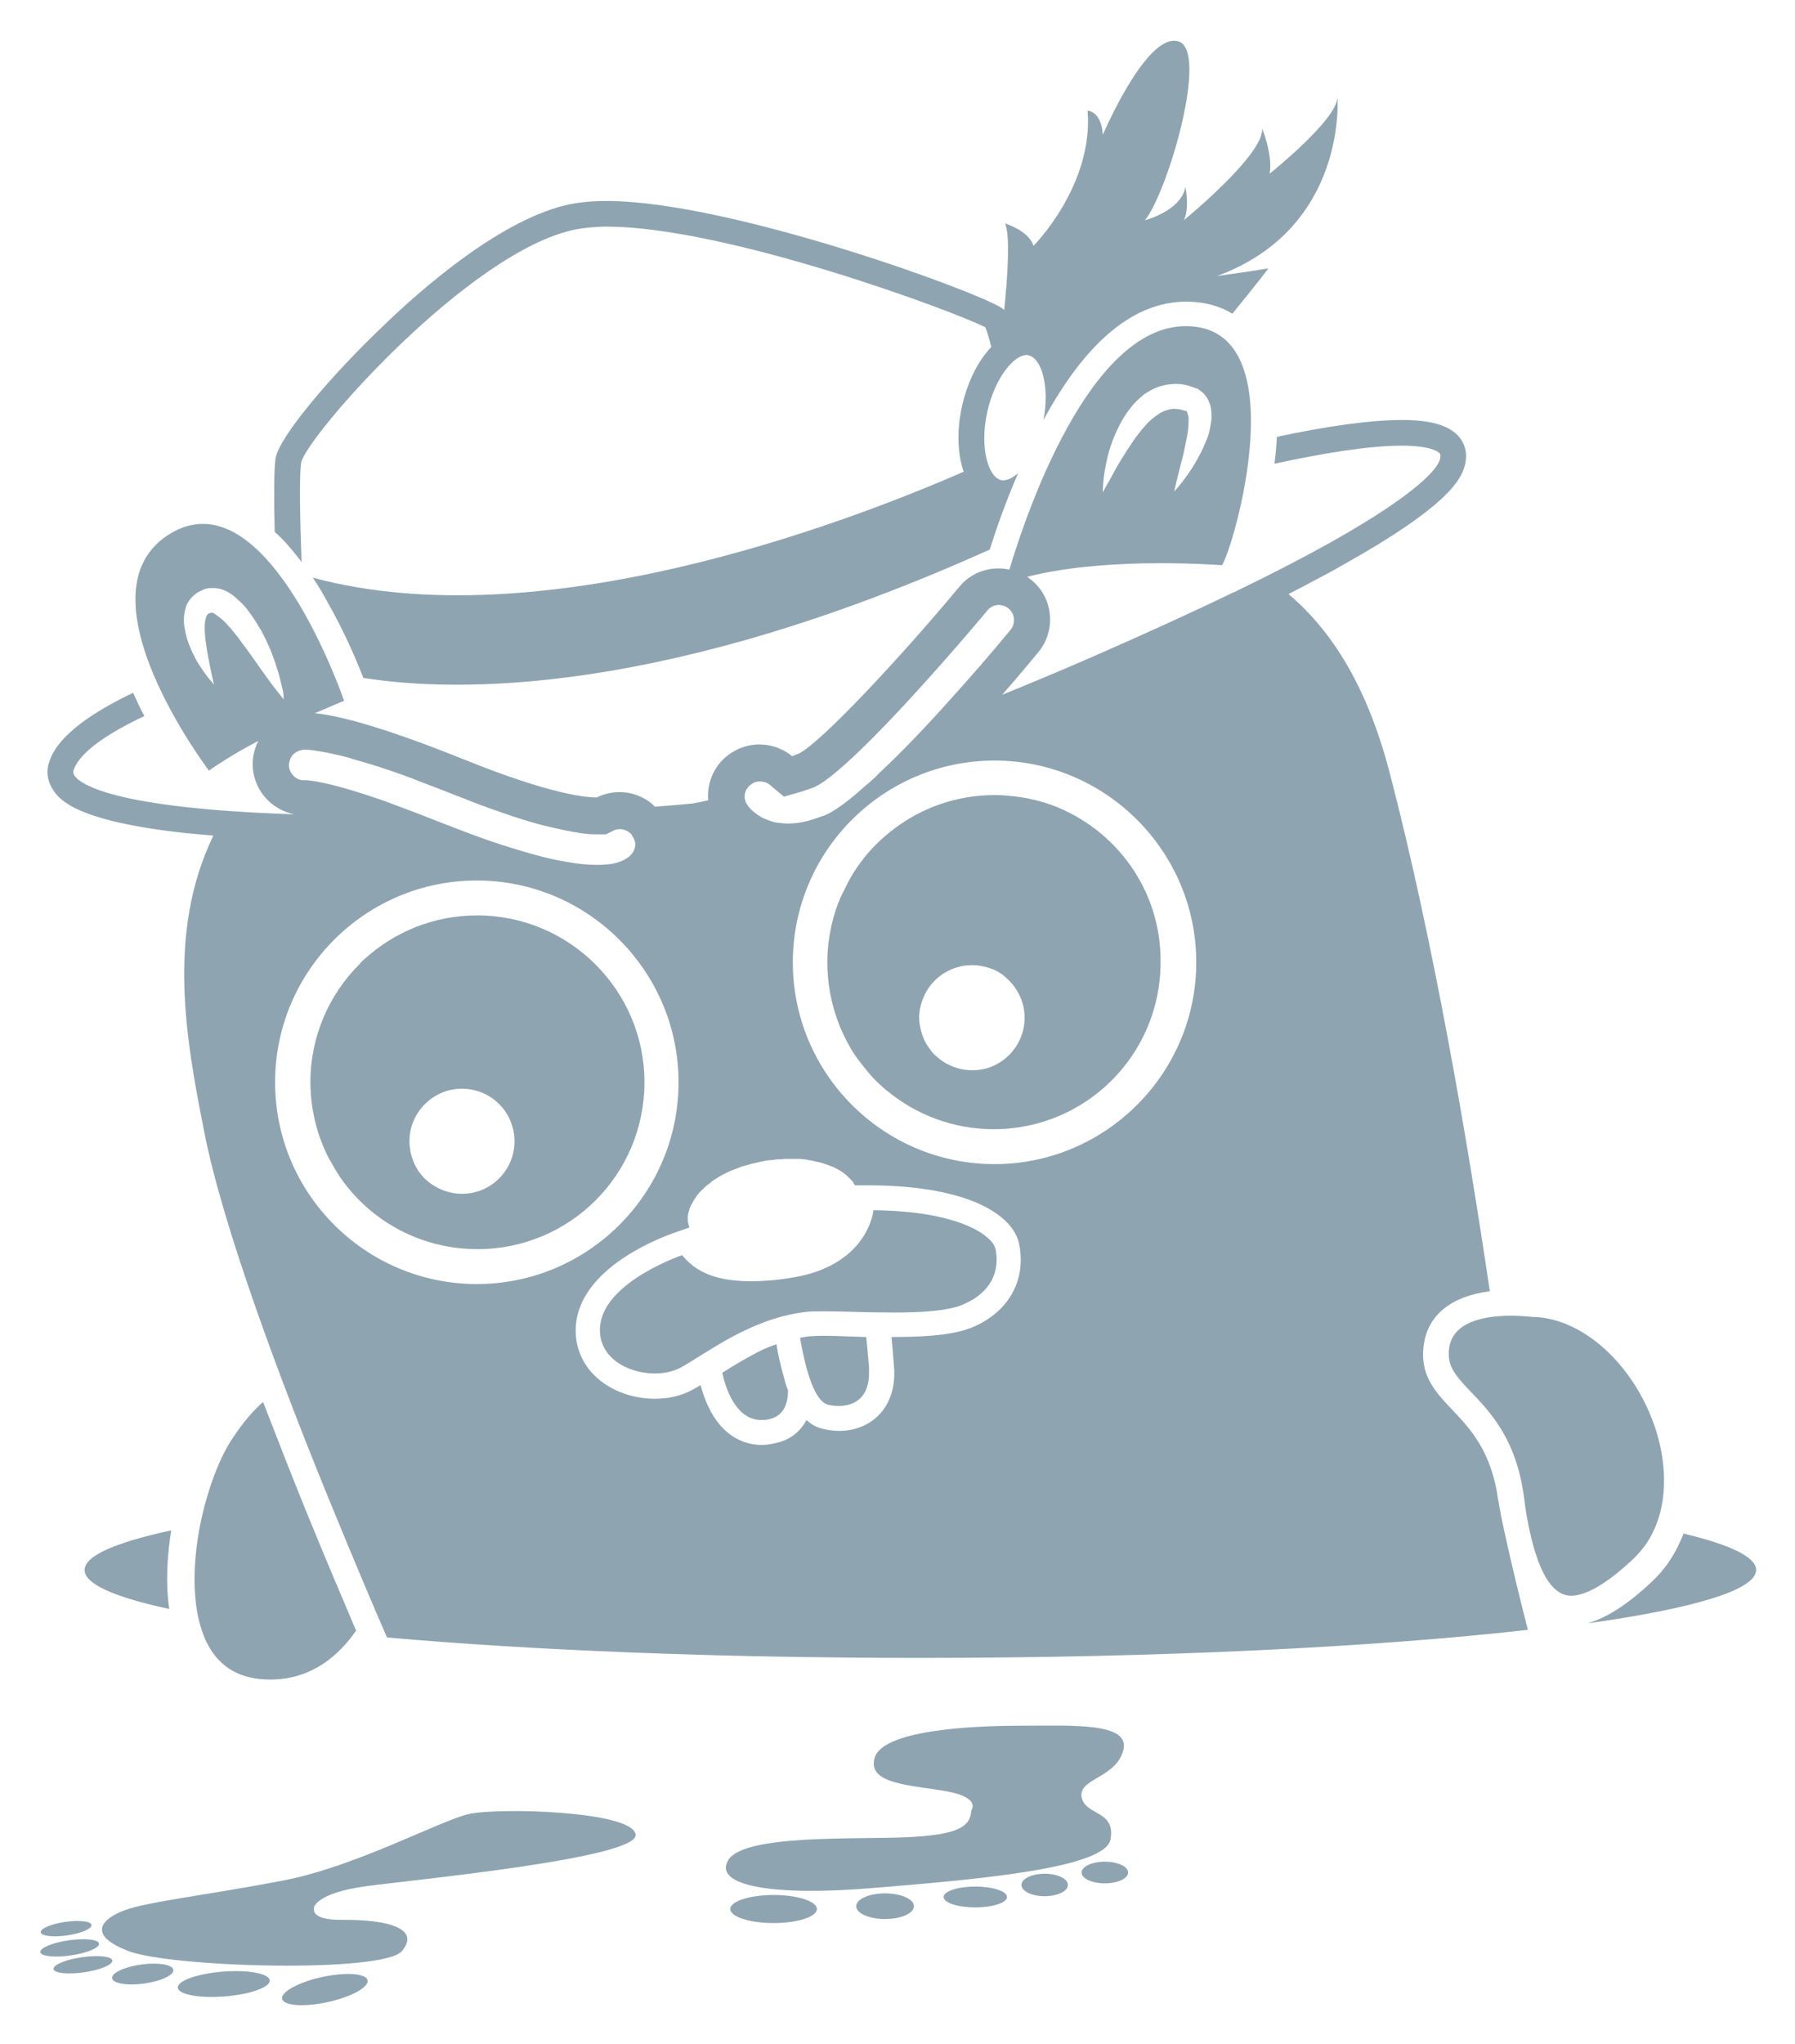 <!--
From: https://github.com/cncf/artwork/blob/3e6dbd6b9f3fd3b03e848c10a9921ccc5b5dabf7/projects/jaeger/icon/white/jaeger-icon-white.svg
Has only been modified to set the color to #8fa4b1.
-->
<svg xmlns="http://www.w3.org/2000/svg" role="img" viewBox="27.70 -2.30 447.60 509.60"><style>svg {enable-background:new 0 0 504 504}</style><style>.st0{fill:#8fa4b1}</style><path d="M401.3 371.7c-1.7-12.3-6.9-17.7-11.5-22.6-4.3-4.5-8.3-8.8-7-16.6 1.2-7.2 7-11.7 16.4-12.9-5.7-38.6-14.1-87.4-24.9-129-5.4-20.8-13.9-35.2-25.3-44.8 2.1-1.1 4.1-2.1 6.1-3.2 2.7-1.4 5.3-2.8 7.7-4.2 25.2-14.1 29.3-20.9 30.2-24.8.8-3.3-.3-5.5-1.3-6.8-2.4-3-7-4.4-14.4-4.4-8.3 0-19.5 1.7-31.2 4.2-.1 2.1-.3 4.3-.6 6.7 12-2.6 23.5-4.5 31.7-4.5 7.5 0 9.2 1.6 9.5 1.9.1.1.3.4.1 1.4-.3 1.5-3.3 7.3-27.1 20.7-6.8 3.8-14.9 8-24 12.4l-.1.1h-.2c-10.5 5.1-22.4 10.5-35.2 16.1-7.6 3.3-15.2 6.5-22.6 9.5 3.6-4.1 6.7-7.8 9-10.6 4.5-5.4 3.8-13.5-1.7-18-.4-.3-.7-.6-1.1-.8 10.5-2.7 23.4-3.4 33.2-3.4 9 0 15.4.5 15.4.5 2.8-3.9 19.1-59.6-9-59.6-24.2 0-40 47.3-44 60.7-4.5-1-9.4.5-12.5 4.3-14.8 17.8-34.4 38.7-39.9 41.5-.8.3-1.4.6-1.8.7-4.1-3.4-10.2-4-15-.9-4.2 2.6-6.3 7.3-5.9 11.9-1.6.4-3 .6-3.9.8-2.1.2-5.3.5-9.4.8l-.7-.7c-4-3.3-9.4-3.8-13.8-1.6-2.4 0-11.1-.6-32.9-9.4-21.4-8.6-32-11.1-37.4-11.6 4.4-1.9 7.3-3.1 7.3-3.1s-15-44.1-35.2-44.1c-2.6 0-5.3.7-8.1 2.4-24.2 14.6 9.6 59.1 9.6 59.1 3.9-2.7 8.1-5.2 12.3-7.4-1.2 2.4-1.7 5.2-1.2 8 1 5.4 5.2 9.3 10.2 10.3-45.4-1.5-53.4-7.6-54.8-9.6-.3-.5-.5-.9-.1-1.8 1.7-4.3 8.6-8.9 17.5-13.1-1-1.8-1.9-3.8-2.8-5.8-9.8 4.7-18.3 10.3-20.7 16.6-1.1 2.7-.8 5.3.8 7.7 1.5 2.2 5.3 7.7 33.2 10.7 2.1.2 4.3.4 6.7.6-11.8 24.4-6.7 51.4-2.3 73.7 4.7 24.2 19.6 63.7 31.8 93.4 5.7 13.9 10.7 25.7 13.8 32.8 36.1 3.2 82.4 5.1 132.9 5.1 59.7 0 113.6-2.7 151.6-7-2.4-9.2-6.2-25.2-7.2-31.2 0-.3-.1-.8-.2-1.1zm-98.6-251.5c0-.5 0-1.2.1-2 .1-1.7.5-4.2 1.2-7.1.8-2.9 2-6.2 4.1-9.6 1.1-1.7 2.4-3.4 4.1-4.8.6-.6 1.4-1.1 2.1-1.5.5-.3 1.1-.6 1.6-.8.9-.4 1.8-.6 2.7-.8.6-.1 1.3-.1 1.9-.2.6 0 1.3 0 1.9.1.6.1 1.2.2 1.8.4l.3.1.6.2.3.1.1.1h.1l.3.1h.2c.1 0 1.6 1 2 1.6l.4.5.3.5c.2.3.3.6.4.9 0 .1.1.1.1.2s0 .1.1.2c.4 1.3.4 2.5.4 3.6-.1 1.1-.3 2.1-.5 3.1-.2.9-.5 1.8-.9 2.6-.6 1.7-1.4 3.1-2.1 4.4-1.4 2.6-2.9 4.6-4 6-1.1 1.4-1.8 2.1-1.8 2.1s.2-1 .6-2.6c.4-1.7 1-4 1.7-6.7.3-1.4.6-2.9.9-4.4.3-1.5.4-3.1.4-4.5 0-.2 0-.4-.1-.6-.1-.4-.2-.8-.3-1 0-.1-.1-.1-.1-.2l-.3-.1h-.2l-.6-.2c-.3-.1-.6-.1-.9-.2h-.1c-.4-.1-.7 0-1-.1-.3 0-.6.1-.9.1-.9.2-1.9.5-2.8 1.1l-.9.6c-.3.2-.6.5-.9.7-.6.5-1.2 1.1-1.7 1.7-.3.3-.5.6-.8.9-.5.6-1 1.3-1.5 1.9-1.4 2-2.7 4-3.8 5.8-1.1 1.8-2 3.5-2.7 4.8-.2.4-.5.9-.7 1.2-.8 1.5-1.3 2.4-1.3 2.4s.2-.2.2-.6zm-87.5 72.9c.2-.1.3-.2.5-.3.5-.2 1-.3 1.5-.3.4 0 .9.1 1.3.2s.8.4 1.1.6l3.6 3 4.5-1.3c1-.3 2-.7 3.1-1.1l.2-.1.2-.1c1.4-.7 3.2-2 5.2-3.7 11.1-9.3 30-31.1 37.5-40.1.7-.9 1.8-1.4 2.9-1.4.6 0 1.5.2 2.4.9 1.6 1.3 1.8 3.7.5 5.3-5.1 6.2-10.1 11.9-14.8 17.1-6.4 7.2-12.3 13.3-17.4 18.1-.5.4-.9.9-1.3 1.3-.9.8-1.7 1.6-2.6 2.3l-2.4 2.1c-1.9 1.6-3.6 2.9-5 3.8-.9.6-1.6 1-2.3 1.3-.4.2-.8.4-1.3.5-1.3.5-2.5.9-3.7 1.2-1.6.4-3.1.6-4.6.6-.9 0-1.8-.1-2.7-.2-.9-.1-1.7-.4-2.5-.7-.4-.2-.8-.3-1.2-.5-.4-.2-.7-.4-1-.6-1.9-1.2-2.8-2.5-3-2.9-.1-.2-.3-.4-.3-.7-.2-.5-.3-1-.2-1.4 0-1 .7-2.2 1.8-2.9zm55.4 135.3c-4.1 1.8-10.1 2.6-20.1 2.6h-.5c.2 2 .4 4.3.6 7.1 0 .5.1 1 .1 1.5.1 5.7-2.1 9.1-3.9 10.9-2.5 2.5-5.9 3.9-9.8 3.9-1.8 0-3.7-.3-5.1-.8-1.2-.4-2.2-1.1-3.1-1.9-1.9 3.6-4.9 5-6.7 5.5-1.5.4-3 .7-4.4.7-7.3 0-12.8-5.4-15.3-14.9l-2.1 1.2c-2.6 1.4-5.8 2.2-9.2 2.2-6.4 0-12.3-2.5-16-6.7-3-3.5-4.3-7.8-3.7-12.5 1.9-14.2 22.2-21.4 24.5-22.2l3.7-1.3c-.1-.4-.2-.7-.3-1.1 0-.2-.1-.5-.1-.7v-.9c0-.2 0-.3.1-.5v-.2c0-.2.1-.5.2-.7.1-.2.1-.5.2-.7 0-.1.1-.1.1-.2.1-.2.1-.3.2-.5 0-.1.1-.2.1-.2.1-.2.2-.3.3-.5 0-.1.1-.1.1-.2.1-.2.3-.5.4-.7.2-.2.3-.4.5-.7 0-.1.1-.1.1-.2.1-.2.3-.3.4-.5l.2-.2.5-.5.1-.1c.4-.4.9-.9 1.4-1.3.1-.1.1-.1.2-.1.2-.2.4-.3.6-.5l.2-.2c.2-.2.5-.3.7-.5.1 0 .1-.1.2-.1l.9-.6c.4-.2.7-.4 1.1-.6.1 0 .1-.1.2-.1.8-.4 1.6-.8 2.4-1.1.1 0 .2-.1.3-.1.4-.2.9-.3 1.3-.5s.9-.3 1.3-.4c.1 0 .2-.1.3-.1.5-.1.9-.3 1.4-.4.5-.1.9-.2 1.4-.3.1 0 .2-.1.4-.1.5-.1 1-.2 1.4-.3.5-.1 1.1-.2 1.6-.2.6-.1 1.1-.1 1.7-.2h.5c.4 0 .7 0 1.1-.1h3.9c.3 0 .6.1.9.1.4 0 .8.1 1.2.2.2 0 .5.1.7.1.3.1.6.1.8.2.2 0 .3.1.5.1.3.1.6.1.9.2.1 0 .3.1.4.1l.9.3c.1 0 .2.1.3.1 1.8.6 3.4 1.4 4.6 2.4.3.2.5.4.7.6l.8.8.3.3c.1.1.2.2.2.3.1.2.2.3.3.5.1.1.1.2.2.3h4.5c10.3.1 18.8 1.5 25.3 4.1 6.5 2.7 10.5 6.5 11.2 10.9 1.6 8.8-2.7 16.4-11.3 20.2zM96.9 170.1c-1-1.2-2.3-3-3.8-5.1-1.5-2.1-3.2-4.6-5.1-7.1-.9-1.3-1.9-2.5-2.9-3.7-.4-.4-.8-.9-1.2-1.3-.4-.4-.8-.8-1.2-1.1-.3-.2-.5-.4-.8-.6-.2-.2-.5-.3-.7-.5l-.6-.3h-.2.2l-.3.1h-.2c-.3.1-.4.2-.6.3-.2.2-.4.6-.5 1.1-.3 1-.3 2.5-.2 3.8.1 1.4.3 2.7.5 4 .4 2.5.9 4.7 1.2 6.2.2.8.3 1.4.4 1.8 0 .1 0 .2.1.3 0 .2.1.4.1.4s-.2-.2-.4-.5c-.3-.3-.7-.8-1.2-1.4-.7-.9-1.6-2.2-2.6-3.8-.3-.5-.6-1.1-.9-1.7-.2-.4-.4-.8-.6-1.3-.4-.9-.8-1.9-1.1-2.9-.4-1.6-.9-3.4-.7-5.6.1-.8.3-1.7.6-2.6.1-.3.3-.6.5-.9.7-1.2 2-2.3 3.3-2.8l.2-.1.1-.1.4-.1.3-.1.3-.1c.1 0 .5-.1.7-.1h1.5c.4.1.7.1 1.1.2 1 .3 1.9.7 2.6 1.2.2.2.5.3.7.5.4.3.7.6 1 .9.5.4.9.8 1.3 1.2.7.7 1.3 1.5 1.8 2.2 1.1 1.5 2 3 2.9 4.5.8 1.5 1.5 3 2.1 4.4.4.9.7 1.8 1 2.6.2.5.4 1 .5 1.5.2.6.4 1.3.6 1.8.5 1.8.8 3.3 1.1 4.4.1.6.2 1 .2 1.4v.4c0 .4.1.6.1.6s-.6-.7-1.6-2zm2.9 19c-.2-1.3.3-2.3.6-2.8s1.1-1.3 2.4-1.6c.3-.1.5-.1.8-.1h.4c.3 0 .8 0 1.3.1.4 0 .9.1 1.4.2.9.1 2 .3 3.4.6.8.2 1.7.4 2.7.6.8.2 1.6.4 2.5.7.5.2 1.1.3 1.7.5l2.1.6c.6.2 1.3.4 1.9.6.3.1.6.2 1 .3.7.2 1.4.5 2.1.7 1.4.5 3 1 4.6 1.6l2.4.9 1.5.6c2.4.9 5 1.9 7.8 3 .8.3 1.5.6 2.3.9 1 .4 1.9.7 2.8 1.1 1.5.6 2.9 1.1 4.3 1.6.8.3 1.5.5 2.3.8 5.6 2 10.1 3.3 13.8 4.1.3.1.6.1.9.2 1.7.4 3.2.7 4.6.9.1 0 .3 0 .4.1 1.9.3 3.5.4 4.7.4h2.3l1.8-.9c.5-.3 1.1-.4 1.7-.4.3 0 .7 0 1.1.2.4.1.9.3 1.3.7.3.2.5.4.6.7.2.3.4.6.5.9 0 .1 0 .1.1.2.1.3.1.5.2.7v.5c0 .2 0 .4-.1.7-.1.2-.1.5-.3.8-.1.3-.3.5-.5.8l-.3.3c-.1.1-.2.3-.4.4-.1.1-.2.1-.3.2-.3.2-.7.5-1.2.7-.6.3-1.5.6-2.5.8-.5.1-1.1.2-1.8.2-.7.1-1.4.1-2.2.1-2.1 0-4.5-.2-7.2-.7-2.7-.4-5.7-1.1-8.9-2s-6.8-2-10.6-3.3c-3.8-1.3-7.9-2.9-12.3-4.6-5.3-2.1-9.8-3.8-13.6-5.2-.5-.2-.9-.3-1.4-.5-10.5-3.6-15.5-4.5-17.5-4.7h-.1l-.6-.1h-.9c-1.7 0-3.2-1.3-3.6-3.1zm-3.5 78.4c0-27.8 22.6-50.3 50.3-50.3s50.3 22.6 50.3 50.3c0 27.8-22.6 50.3-50.3 50.3s-50.3-22.5-50.3-50.3zm179.4 20.4c-27.8 0-50.3-22.6-50.3-50.3 0-27.8 22.6-50.3 50.3-50.3s50.3 22.6 50.3 50.3c0 27.7-22.6 50.3-50.3 50.3zM95.1 416.4c9.2 0 15.9-4.8 20.6-11.1.3-.4.5-.7.8-1.1-3.2-7.5-7.7-18.1-12.6-30.1-3.4-8.4-7-17.6-10.6-26.9-2.3 2-5 5-7.9 9.5-3.2 4.9-6.1 12.8-7.8 21.2-1.5 7.6-1.9 15.6-.6 22.4.6 2.8 1.4 5.4 2.7 7.7 3.1 5.6 8.2 8.4 15.4 8.4zm-46.3-27.3c0 3.5 7.6 6.8 21.1 9.7-1-7-.4-14.1.5-19.6-13.8 3-21.6 6.3-21.6 9.9zm398.7-9.1c-.2.6-.4 1.1-.7 1.7-1.7 3.9-4 7.3-7.1 10.2-6.1 5.8-11.5 9.2-16.2 10.5 26.4-3.7 42.1-8.3 42.1-13.3.1-3.2-6.4-6.3-18.1-9.1z" class="st0"/><path d="M440.4 378.5c3.7-8.6 2.4-18.9-.7-26.9-5.7-14.8-17.9-25.3-29.6-25.6h-.4s-2.3-.3-5.3-.3c-6.4 0-14.2 1.4-15.3 7.8-.7 4.5 1.2 6.8 5.4 11.2 4.8 5 11.3 11.8 13.2 26.1.1 1 .3 2 .4 3 2.3 14.4 6.1 21.7 11.4 21.7 2.6 0 7.4-1.6 15.4-9.1 2.5-2.4 4.3-5 5.5-7.9zM102.9 137.8c-.4-10.9-.6-21.6-.1-24.8 1.4-6.5 41.8-52.7 68.4-58.1 2.2-.4 4.8-.7 7.8-.7 30 0 87.4 21.4 94.4 25.1.4.9.9 2.6 1.5 4.9-3.3 3.4-5.9 8.6-7.3 14.7-1.4 6.2-1.1 12 .4 16.4-30.3 13.2-105.7 41.7-162.3 26.4 1.2 1.8 2.4 3.7 3.5 5.8 4.3 7.5 7.4 14.8 9.1 19.2 23.4 3.7 75.1 4.5 156.2-32 1.5-4.8 3.9-11.7 7.1-19.1-1.5 1.4-3 2-4.2 1.8-3.3-.7-5.5-8.2-3.5-17.1 1.9-8.4 6.6-14.1 9.8-14.1.2 0 .4 0 .5.1 3.2.7 5.3 7.7 3.7 16.1 10.6-19.6 22.6-29.5 35.6-29.5 4.4 0 8.2 1 11.5 3 5.5-6.7 9-11.3 9-11.3-4.1.7-12.8 1.9-12.8 1.9 32.6-12 30-44.6 30-44.6 0 5.6-16.9 19.1-16.9 19.1.8-4.9-1.9-11.3-1.9-11.3.7 6.4-19.5 22.9-19.5 22.9 1.5-3 .4-8.3.4-8.3-1.1 6-10.1 8.3-10.1 8.3 5.6-6.8 16.1-42.4 8.3-44.6-7.9-2.3-18.8 23.3-18.8 23.3-.4-6-3.8-6-3.8-6C300.4 44 285.4 59 285.4 59c-1.1-3.8-7.1-5.6-7.1-5.6 1.4 3 .6 13.8-.2 21.6l-.2-.2c-3.2-3.2-67.4-27-99-27-3.4 0-6.5.3-9 .8-16.7 3.4-36.6 20.6-46.9 30.6C110.6 91 97.3 106.5 96.4 112c-.4 2.9-.4 10.2-.2 18.3 2.3 2 4.5 4.6 6.7 7.5zm41.8 312.1c-7.2 1.6-28.2 13.1-46.4 16.6-18.2 3.5-34 5.3-39.5 7.4-5.5 2-9.8 6.1 1 10.2s63.4 5.5 68.1 0c4.7-5.5-3.2-7.9-14.7-7.8-8.2.1-7.2-2.7-7.2-3.1 0 0 .5-3.6 13.1-5.3 12.6-1.7 68.1-7 67.1-12.9s-34.3-6.7-41.5-5.1z" class="st0"/><ellipse cx="108.7" cy="493.7" class="st0" rx="10.9" ry="3.2" transform="rotate(-12.285 108.609 493.667)"/><ellipse cx="83.5" cy="492.3" class="st0" rx="11.5" ry="3.1" transform="rotate(-4.542 83.463 492.308) scale(1)"/><ellipse cx="63.3" cy="489.8" class="st0" rx="7.7" ry="2.4" transform="rotate(-7.765 63.331 489.89)"/><ellipse cx="48.4" cy="487.5" class="st0" rx="7.4" ry="1.9" transform="rotate(-8.27 48.382 487.623)"/><ellipse cx="45.1" cy="483.3" class="st0" rx="7.4" ry="1.9" transform="rotate(-8.27 45.007 483.428)"/><ellipse cx="44.2" cy="478.5" class="st0" rx="6.4" ry="1.7" transform="rotate(-8.27 44.156 478.58)"/><path d="M253.9 455.7c-12.5.6-40.7-.8-44.6 5.7-3.9 6.5 11.5 9 35.6 7s58.3-4.7 59.7-12.1c1.4-7.4-6.3-5.9-7.2-10.6-.8-4.7 8.6-4.7 10.4-11.7 1.8-7-12.7-6.1-25.6-6.1s-34.4 1.2-36.4 8 9.8 6.8 18.2 8.4c8.4 1.6 5.9 4.7 5.9 4.7-.2 4.2-3.5 6.1-16 6.7z" class="st0"/><ellipse cx="220.6" cy="473.6" class="st0" rx="10.8" ry="3.5"/><ellipse cx="248.4" cy="472.9" class="st0" rx="7.2" ry="3.2"/><ellipse cx="270.9" cy="470.6" class="st0" rx="7.9" ry="2.6"/><ellipse cx="288.2" cy="467.6" class="st0" rx="5.8" ry="2.8"/><ellipse cx="303.2" cy="464.5" class="st0" rx="5.8" ry="2.7"/><path d="M146.7 225.9c-10.8 0-20.6 4.1-28 10.8-.5.4-1 .9-1.4 1.4-7.5 7.5-12.2 17.9-12.2 29.4 0 4.3.7 8.5 1.9 12.4.4 1.3.9 2.6 1.4 3.8.5 1.2 1.1 2.5 1.8 3.6 1 1.8 2 3.5 3.2 5.1 7.6 10.2 19.7 16.7 33.4 16.7 23 0 41.6-18.6 41.6-41.6s-18.8-41.6-41.7-41.6zm-3.8 69.4c-3.6 0-6.9-1.5-9.3-3.8-.5-.5-.9-1-1.3-1.5-.3-.4-.5-.7-.7-1.1-.5-.8-.8-1.6-1.1-2.5-.1-.2-.1-.4-.2-.6-.3-1.1-.5-2.3-.5-3.6 0-7.2 5.9-13.1 13.1-13.1 5.9 0 10.9 3.9 12.5 9.2.4 1.2.6 2.5.6 3.9 0 7.2-5.8 13.1-13.1 13.1zM290 198.4c-2.5-.9-5.2-1.6-8-2-2.1-.3-4.2-.5-6.3-.5-9.3 0-18 3.1-24.9 8.3-3.2 2.4-6.1 5.2-8.5 8.5-1.2 1.6-2.3 3.3-3.2 5.1l-1.8 3.6c-.5 1.2-1 2.5-1.4 3.8-1.2 3.9-1.9 8.1-1.9 12.4 0 5 .9 9.9 2.5 14.3.2.6.5 1.3.7 1.9 1.1 2.5 2.3 4.9 3.8 7.1.4.6.8 1.1 1.2 1.6.8 1.1 1.7 2.1 2.5 3.1 1.3 1.5 2.8 2.9 4.3 4.1 7.2 5.9 16.4 9.5 26.5 9.5 23 0 41.6-18.6 41.6-41.6.2-18-11.2-33.3-27.1-39.2zm-14.8 65.1c-1.6.7-3.3 1-5.1 1-1.4 0-2.7-.2-3.9-.6-1.5-.5-3-1.2-4.2-2.2-.4-.3-.8-.7-1.2-1-.3-.3-.6-.6-.8-.9-.4-.5-.8-1.1-1.2-1.7-.3-.5-.6-1-.8-1.6-.3-.7-.5-1.4-.7-2.1-.2-1-.4-1.9-.4-3 0-.5 0-.9.1-1.3 0-.4.1-.9.2-1.3 1-4.7 4.4-8.5 9-9.9 1.2-.4 2.5-.6 3.9-.6 1.8 0 3.5.4 5.1 1 .8.3 1.5.7 2.2 1.2.4.2.7.5 1 .8 2.9 2.4 4.8 6.1 4.8 10.1 0 5.4-3.3 10.1-8 12.1zm-51 80.8c-.4-1-.7-2-.9-2.8-.9-3.1-1.6-6.3-2-8.7-1.1.4-2.2.8-3.3 1.3-3.7 1.8-7 3.8-10 5.7-.1 0-.1.1-.2.1.8 3.7 3.3 11.8 9.8 11.8.8 0 1.7-.1 2.6-.4 3-1 4-3.8 4-7zm8.9-13.6c-1.9 0-3.3.1-4.2.2-.6.1-1.1.2-1.7.3.4 2.3 1 5.5 1.9 8.5 1.1 3.8 2.7 7.3 4.8 8.1.6.2 1.7.4 2.9.4 3.3 0 7.7-1.5 7.6-8.5v-1.1c-.3-3.4-.5-5.8-.7-7.6-1.1 0-2.3-.1-3.3-.1-2.6-.1-5.2-.2-7.3-.2z" class="st0"/><path d="M245.5 299.4s-1.2 14-20.9 16.9c-3.7.6-6.9.8-9.7.8-10.5 0-14.6-3.5-17.1-6.5 0 0-18.9 6.4-20.4 17.2-1.1 8.1 6.7 12.3 13.6 12.3 2.3 0 4.5-.5 6.3-1.4 6.9-3.8 17.2-12.1 30.9-13.9 1.2-.2 3-.2 5-.2 4.7 0 11.1.3 17.3.3 7.1 0 13.9-.4 17.6-2.1 8.5-3.8 8.5-10.3 7.9-13.5-.6-3.6-9.2-9.7-30.5-9.9z" class="st0"/></svg>